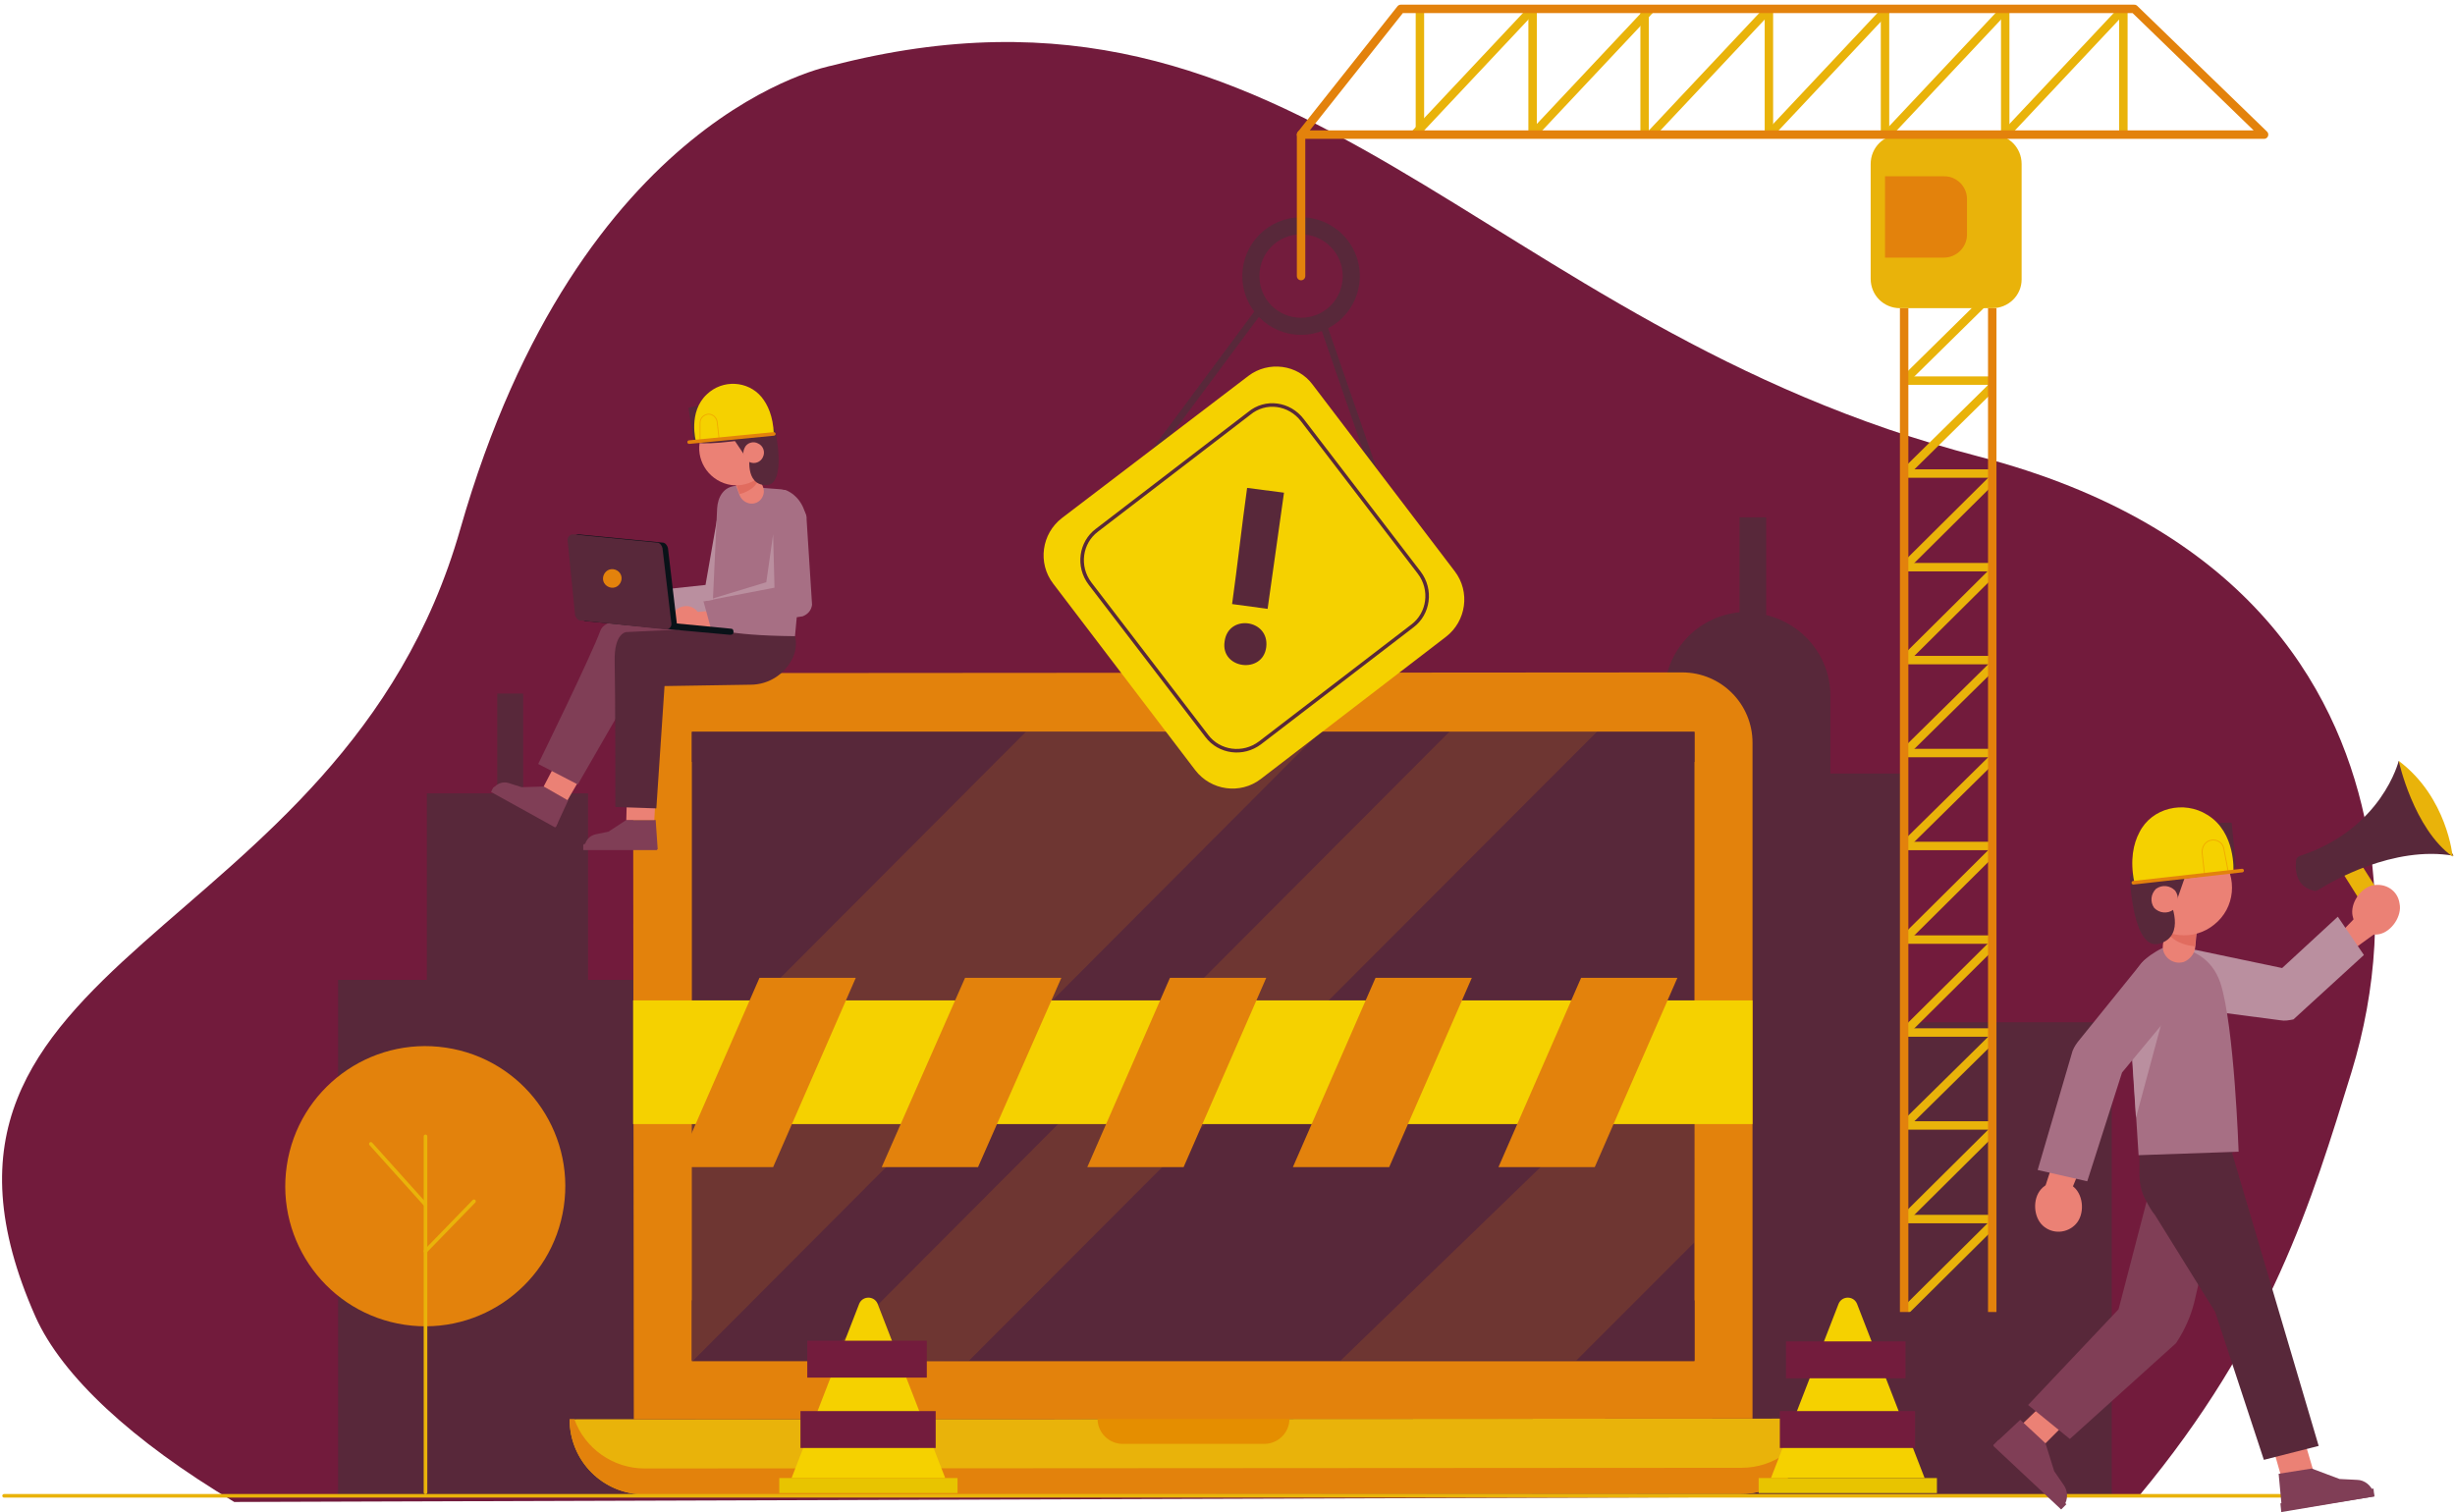 <svg width="771" height="475" viewBox="0 0 771 475" fill="none" xmlns="http://www.w3.org/2000/svg">
<path d="M738.493 336.775C746.429 310.803 748.36 283.329 742.568 256.713C733.56 215.287 704.818 165.061 621.381 143.382C463.73 102.385 408.82 -17.601 261.25 20.606C261.25 20.606 182.103 34.987 144.567 166.134C107.246 297.281 -39.466 299.427 11.154 413.617C19.519 432.291 41.611 452.682 73.571 471.786L671.786 469.854C713.183 420.057 726.052 377.128 738.493 336.775Z" fill="#721B3C"/>
<path d="M597.358 242.976H574.836V218.507C574.836 206.272 566.257 195.969 554.674 193.179V162.485H546.309V192.32C533.01 193.608 522.715 204.555 522.715 218.292V243.62H500.408V271.738H498.906V324.111L458.367 323.896V261.221H411.823V307.154H379.22V351.8H339.754V469.854H470.808H498.906H663.206V321.106H597.143L597.358 242.976Z" fill="#58283A"/>
<path d="M134.057 307.798V249.201H156.15V217.863H164.3V249.201H184.677V307.798H207.199V343H243.448V223.229H319.163V469.854H269.83H248.595H195.187H170.521H106.173V307.798H134.057Z" fill="#58283A"/>
<path d="M546.952 469.21L202.48 469.424C189.396 469.424 178.886 458.907 178.886 445.814L570.547 445.599C570.547 458.692 560.036 469.21 546.952 469.21Z" fill="#E9B30A"/>
<path d="M546.952 461.053L202.48 461.268C192.399 461.268 183.605 454.829 180.387 445.814H178.886C178.886 458.907 189.396 469.424 202.48 469.424L546.952 469.21C560.036 469.21 570.547 458.692 570.547 445.599H569.045C565.828 454.614 557.034 461.053 546.952 461.053Z" fill="#E3820C"/>
<path d="M397.023 453.541H352.624C348.334 453.541 344.688 450.107 344.688 445.599H404.96C404.96 450.107 401.313 453.541 397.023 453.541Z" fill="#E58E00"/>
<path d="M550.384 445.599L199.048 445.814L198.833 233.532C198.833 221.297 208.7 211.424 220.926 211.424L528.292 211.209C540.518 211.209 550.384 221.083 550.384 233.317V445.599Z" fill="#E3820C"/>
<path d="M532.153 229.883H217.28V427.569H532.153V229.883Z" fill="#58283A"/>
<path d="M532.153 408.466H217.28V427.354H532.153V408.466Z" fill="#58283A"/>
<path d="M532.153 229.883H217.28V239.327H532.153V229.883Z" fill="#58283A"/>
<path opacity="0.16" d="M322.166 229.883L217.28 335.058V427.569H217.494L414.826 229.668L322.166 229.883Z" fill="#E3820C"/>
<path opacity="0.16" d="M258.033 427.569L304.363 427.355L501.695 229.668H455.365L258.033 427.569Z" fill="#E3820C"/>
<path opacity="0.16" d="M495.046 427.355L532.153 390.221L531.938 320.033L421.046 427.355H495.046Z" fill="#E3820C"/>
<path d="M550.384 314.237H198.833V353.088H550.384V314.237Z" fill="#F5D100"/>
<path d="M242.804 366.61H212.561L238.514 307.154H268.758L242.804 366.61Z" fill="#E3820C"/>
<path d="M307.151 366.61H276.908L303.076 307.154H333.319L307.151 366.61Z" fill="#E3820C"/>
<path d="M371.713 366.61H341.47L367.424 307.154H397.667L371.713 366.61Z" fill="#E3820C"/>
<path d="M436.275 366.61H406.032L431.985 307.154H462.228L436.275 366.61Z" fill="#E3820C"/>
<path d="M500.837 366.61H470.594L496.547 307.154H526.79L500.837 366.61Z" fill="#E3820C"/>
<path d="M170.735 247.054L163.871 247.268L159.796 245.98C157.865 245.337 155.935 246.195 154.863 247.698L154.434 248.556L174.596 259.718L178.457 251.347L170.735 247.054Z" fill="#803E56"/>
<path d="M174.381 259.932L154.219 248.771L154.863 247.483C155.077 247.268 155.292 247.053 155.506 247.268L175.239 258.215L174.381 259.932Z" fill="#803E56"/>
<path d="M178.242 251.347L183.604 242.117L178.242 232.673L170.735 247.054L178.242 251.347Z" fill="#EB8175"/>
<path d="M219.853 198.545C219.853 198.545 191.326 190.388 188.538 198.115C185.749 205.843 169.019 239.971 169.019 239.971L181.46 246.41L200.12 213.999L225.216 211.853L219.853 198.545Z" fill="#803E56"/>
<path d="M196.688 257.572L191.112 261.221L187.036 262.079C185.106 262.509 183.819 264.011 183.604 265.943V266.801H206.555L205.912 257.572H196.688Z" fill="#803E56"/>
<path d="M206.34 267.016H183.175V265.514C183.175 265.299 183.39 265.084 183.604 265.084H206.126L206.34 267.016Z" fill="#803E56"/>
<path d="M205.482 257.572L206.34 242.117L197.117 241.259L196.688 257.572H205.482Z" fill="#EB8175"/>
<path d="M223.714 197.257L196.688 198.545C196.688 198.545 192.827 198.759 193.042 207.774C193.256 216.789 193.256 253.493 193.256 253.493L206.126 253.923L208.7 215.501L235.726 215.072C241.517 215.072 246.665 211.638 249.024 206.486C249.882 204.555 250.311 202.194 249.667 199.833L223.714 197.257Z" fill="#58283A"/>
<path d="M198.19 191.676C198.19 194.252 196.474 194.681 193.9 194.681C191.326 194.681 188.967 194.252 188.967 191.676C188.967 189.101 191.112 186.954 193.686 186.954C196.045 187.169 198.19 189.101 198.19 191.676Z" fill="#E1AD9D"/>
<path d="M201.407 194.466H196.045C194.544 194.466 193.471 193.393 193.471 191.891C193.471 190.388 194.544 189.315 196.045 189.315H201.407C202.909 189.315 203.981 190.388 203.981 191.891C203.981 193.179 202.694 194.466 201.407 194.466Z" fill="#E1AD9D"/>
<path d="M201.193 194.896L199.477 186.096L221.57 183.734L226.074 157.977C226.503 155.616 229.935 152.826 232.294 153.255L231.651 153.041C234.01 153.47 236.155 156.26 235.726 158.621L231.436 189.53C231.222 191.247 229.935 192.535 228.219 192.964L201.193 194.896Z" fill="#BA8F9F"/>
<path d="M245.164 153.685C245.593 153.685 246.022 153.899 246.451 153.899H246.665C250.526 155.402 253.1 159.48 253.1 163.343L249.668 199.833C226.932 199.618 223.5 197.042 223.5 197.042L225.216 159.695C225.43 156.26 227.146 152.826 231.222 152.611L245.164 153.685Z" fill="#A76F84"/>
<path d="M220.068 194.681C220.282 197.257 218.567 197.686 215.993 197.901C213.419 198.116 211.059 197.901 210.845 195.325C210.63 192.749 212.561 190.603 215.135 190.388C217.709 190.174 219.854 192.106 220.068 194.681Z" fill="#EB8175"/>
<path d="M223.5 197.043L218.137 197.472C216.636 197.472 215.564 196.399 215.349 195.111C215.349 193.608 216.422 192.535 217.709 192.32L223.071 191.891C224.572 191.891 225.645 192.964 225.859 194.252C225.859 195.755 224.787 196.828 223.5 197.043Z" fill="#EB8175"/>
<path d="M223.285 197.472L220.926 188.886L244.949 185.022L243.662 162.7C243.876 160.338 246.45 157.763 248.81 157.977C251.169 158.192 253.528 160.768 253.314 163.129L255.03 189.959C254.815 191.676 253.743 192.964 252.027 193.608L223.285 197.472Z" fill="#A76F84"/>
<path d="M181.674 167.851L208.056 170.427C208.914 170.427 209.558 171.285 209.772 172.144L212.561 195.755C212.775 196.828 211.703 197.901 210.63 197.686L184.033 195.111C183.175 195.111 182.532 194.252 182.317 193.394L179.958 169.783C179.743 168.71 180.601 167.851 181.674 167.851Z" fill="#091218"/>
<path d="M180.173 167.851L206.341 170.427C207.198 170.427 207.842 171.285 208.056 172.144L210.845 195.755C211.059 196.828 209.987 197.901 208.914 197.686L182.318 194.896C181.46 194.896 180.816 194.037 180.602 193.179L178.242 169.568C178.242 168.71 179.1 167.636 180.173 167.851Z" fill="#58283A"/>
<path d="M211.703 195.754L229.506 197.472C230.149 197.472 230.364 197.901 230.364 198.545C230.364 199.189 229.935 199.403 229.291 199.403L210.416 197.686L211.703 195.754Z" fill="#091218"/>
<path d="M195.187 182.018C194.972 183.52 193.685 184.808 191.969 184.593C190.468 184.379 189.181 183.091 189.396 181.374C189.61 179.871 190.897 178.583 192.613 178.798C194.329 179.013 195.401 180.515 195.187 182.018Z" fill="#E3820C"/>
<path d="M242.804 167.851L243.233 184.593L220.926 188.886L240.659 182.876L242.804 167.851Z" fill="#BA8F9F"/>
<path d="M230.792 151.538L232.294 155.617C232.937 157.119 234.224 157.978 235.726 158.192C238.729 158.407 240.659 155.402 239.587 152.826L237.013 146.602L230.792 151.538Z" fill="#EB8175"/>
<path d="M232.294 155.187C232.294 155.187 239.587 153.685 238.514 147.246C237.442 140.806 230.578 145.743 230.578 145.743L231.222 152.182L232.294 155.187Z" fill="#E16C5F"/>
<path d="M220.711 135.869C217.923 141.665 220.497 148.533 226.288 151.323C232.079 154.114 238.943 151.538 241.732 145.743C244.52 139.947 241.946 133.079 236.155 130.288C230.364 127.498 223.5 130.074 220.711 135.869Z" fill="#EB8175"/>
<path d="M235.511 142.953C235.511 142.953 233.795 152.182 240.445 152.397C247.308 152.611 243.447 135.011 243.447 135.011L232.723 124.064L216.207 128.142L217.923 138.874C217.923 138.874 220.497 140.162 234.653 138.016L235.511 142.953Z" fill="#58283A"/>
<path d="M228.862 135.655L234.224 143.597L238.943 138.445L228.862 135.655Z" fill="#58283A"/>
<path d="M233.795 140.806C232.937 142.523 233.795 144.455 235.297 145.099C237.013 145.957 238.943 145.099 239.587 143.596C240.445 141.879 239.587 139.947 238.085 139.303C236.584 138.445 234.439 139.089 233.795 140.806Z" fill="#EB8175"/>
<path d="M218.566 138.659C218.566 138.659 215.992 129.43 221.998 123.849C226.932 119.127 234.868 119.556 239.157 124.708C241.088 127.069 242.804 130.718 243.018 136.298L218.566 138.659Z" fill="#F5D100"/>
<path d="M219.853 138.659V132.864C219.853 131.362 220.925 130.288 222.427 130.074C223.928 130.074 225.001 131.147 225.215 132.435L225.859 138.016" stroke="#F1AB00" stroke-width="0.28" stroke-miterlimit="10"/>
<path d="M243.018 136.298L216.421 138.874" stroke="#E3820C" stroke-width="1.121" stroke-miterlimit="10" stroke-linecap="round" stroke-linejoin="round"/>
<path d="M625.671 384.641L598.001 412.115" stroke="#E9B30A" stroke-width="2.649" stroke-miterlimit="10"/>
<path d="M625.671 355.449L598.001 382.923" stroke="#E9B30A" stroke-width="2.649" stroke-miterlimit="10"/>
<path d="M625.671 326.258L598.001 353.517" stroke="#E9B30A" stroke-width="2.649" stroke-miterlimit="10"/>
<path d="M625.671 296.852L598.001 324.326" stroke="#E9B30A" stroke-width="2.649" stroke-miterlimit="10"/>
<path d="M625.671 267.66L598.001 295.134" stroke="#E9B30A" stroke-width="2.649" stroke-miterlimit="10"/>
<path d="M625.671 238.469L598.001 265.728" stroke="#E9B30A" stroke-width="2.649" stroke-miterlimit="10"/>
<path d="M625.671 209.277L598.001 236.537" stroke="#E9B30A" stroke-width="2.649" stroke-miterlimit="10"/>
<path d="M625.671 179.871L598.001 207.345" stroke="#E9B30A" stroke-width="2.649" stroke-miterlimit="10"/>
<path d="M625.671 150.68L598.001 178.154" stroke="#E9B30A" stroke-width="2.649" stroke-miterlimit="10"/>
<path d="M625.671 121.488L598.001 148.748" stroke="#E9B30A" stroke-width="2.649" stroke-miterlimit="10"/>
<path d="M625.671 92.297L598.001 119.557" stroke="#E9B30A" stroke-width="2.649" stroke-miterlimit="10"/>
<path d="M598.001 382.923H625.671" stroke="#E9B30A" stroke-width="2.649" stroke-miterlimit="10"/>
<path d="M598.001 353.518H625.671" stroke="#E9B30A" stroke-width="2.649" stroke-miterlimit="10"/>
<path d="M598.001 324.326H625.671" stroke="#E9B30A" stroke-width="2.649" stroke-miterlimit="10"/>
<path d="M598.001 295.135H625.671" stroke="#E9B30A" stroke-width="2.649" stroke-miterlimit="10"/>
<path d="M598.001 265.729H625.671" stroke="#E9B30A" stroke-width="2.649" stroke-miterlimit="10"/>
<path d="M598.001 236.537H625.671" stroke="#E9B30A" stroke-width="2.649" stroke-miterlimit="10"/>
<path d="M598.001 207.346H625.671" stroke="#E9B30A" stroke-width="2.649" stroke-miterlimit="10"/>
<path d="M598.001 178.154H625.671" stroke="#E9B30A" stroke-width="2.649" stroke-miterlimit="10"/>
<path d="M598.001 148.748H625.671" stroke="#E9B30A" stroke-width="2.649" stroke-miterlimit="10"/>
<path d="M598.001 119.557H625.671" stroke="#E9B30A" stroke-width="2.649" stroke-miterlimit="10"/>
<path d="M598.001 420.057V96.804" stroke="#E3820C" stroke-width="2.649" stroke-miterlimit="10"/>
<path d="M625.67 420.057V96.804" stroke="#E3820C" stroke-width="2.649" stroke-miterlimit="10"/>
<path d="M638.969 412.115H583.63V469.64H638.969V412.115Z" fill="#58283A"/>
<path d="M625.671 96.804H596.714C591.567 96.804 587.491 92.726 587.491 87.574V51.514C587.491 46.363 591.567 42.285 596.714 42.285H625.671C630.818 42.285 634.894 46.363 634.894 51.514V87.789C634.894 92.726 630.818 96.804 625.671 96.804Z" fill="#E9B30A"/>
<path d="M610.442 80.921H591.996V55.378H610.656C614.517 55.378 617.735 58.598 617.735 62.461V74.052C617.52 77.915 614.303 80.921 610.442 80.921Z" fill="#E3820C"/>
<path d="M414.826 99.81L437.133 164.417" stroke="#58283A" stroke-width="2.162" stroke-miterlimit="10"/>
<path d="M399.382 92.297L356.055 150.68" stroke="#58283A" stroke-width="2.162" stroke-miterlimit="10"/>
<path d="M412.252 120.844L456.866 179.442C461.799 185.881 460.512 195.111 454.078 200.048L395.951 244.694C389.516 249.63 380.293 248.342 375.359 241.903L330.745 183.306C325.812 176.866 327.099 167.637 333.534 162.7L392.09 118.054C398.31 113.332 407.533 114.405 412.252 120.844Z" fill="#F5D100"/>
<path d="M409.034 132.006L445.712 179.871C449.788 185.237 448.715 192.75 443.567 196.613L395.736 233.317C390.374 237.395 382.866 236.322 379.006 231.171L342.328 183.305C338.252 177.939 339.325 170.427 344.473 166.563L392.304 129.859C397.452 125.566 404.959 126.64 409.034 132.006Z" stroke="#58283A" stroke-width="1.114" stroke-miterlimit="10"/>
<path d="M397.667 203.267C396.594 211.853 383.296 210.136 384.583 201.55C385.655 192.75 398.739 194.467 397.667 203.267ZM403.243 154.758L398.096 191.247L386.942 189.745C388.658 177.51 389.945 165.49 391.661 153.255L403.243 154.758Z" fill="#58283A"/>
<path d="M408.605 105.175C418.793 105.175 427.052 96.911 427.052 86.716C427.052 76.521 418.793 68.257 408.605 68.257C398.418 68.257 390.159 76.521 390.159 86.716C390.159 96.911 398.418 105.175 408.605 105.175Z" fill="#58283A"/>
<path d="M421.689 86.716C421.689 94.014 415.898 99.809 408.605 99.809C401.313 99.809 395.521 94.014 395.521 86.716C395.521 79.418 401.313 73.623 408.605 73.623C415.684 73.623 421.689 79.418 421.689 86.716Z" fill="#731C3D"/>
<path d="M481.318 2.791V42.285" stroke="#E9B30A" stroke-width="2.649" stroke-miterlimit="10"/>
<path d="M445.927 2.791V42.285" stroke="#E9B30A" stroke-width="2.649" stroke-miterlimit="10"/>
<path d="M516.495 2.791V42.285" stroke="#E9B30A" stroke-width="2.649" stroke-miterlimit="10"/>
<path d="M555.532 2.791V42.285" stroke="#E9B30A" stroke-width="2.649" stroke-miterlimit="10"/>
<path d="M591.995 2.791V42.285" stroke="#E9B30A" stroke-width="2.649" stroke-miterlimit="10"/>
<path d="M629.746 2.791V42.285" stroke="#E9B30A" stroke-width="2.649" stroke-miterlimit="10"/>
<path d="M666.853 2.791V42.285" stroke="#E9B30A" stroke-width="2.649" stroke-miterlimit="10"/>
<path d="M444.211 42.285L481.318 2.791" stroke="#E9B30A" stroke-width="2.649" stroke-miterlimit="10"/>
<path d="M481.318 42.285L518.425 2.791" stroke="#E9B30A" stroke-width="2.649" stroke-miterlimit="10"/>
<path d="M518.425 42.285L555.532 2.791" stroke="#E9B30A" stroke-width="2.649" stroke-miterlimit="10"/>
<path d="M555.532 42.285L592.639 2.791" stroke="#E9B30A" stroke-width="2.649" stroke-miterlimit="10"/>
<path d="M592.639 42.285L629.746 2.791" stroke="#E9B30A" stroke-width="2.649" stroke-miterlimit="10"/>
<path d="M629.746 42.285L666.853 2.791" stroke="#E9B30A" stroke-width="2.649" stroke-miterlimit="10"/>
<path d="M408.605 42.285H711.038L670.285 2.791H439.921L408.605 42.285Z" stroke="#E3820C" stroke-width="2.649" stroke-miterlimit="10" stroke-linecap="round" stroke-linejoin="round"/>
<path d="M408.605 42.285V86.716" stroke="#E3820C" stroke-width="2.649" stroke-miterlimit="10" stroke-linecap="round" stroke-linejoin="round"/>
<path d="M248.595 464.273L269.83 409.539C270.902 406.963 274.549 406.963 275.621 409.539L296.856 464.273H248.595Z" fill="#F5D100"/>
<path d="M291.064 421.13H253.528V432.721H291.064V421.13Z" fill="#731C3D"/>
<path d="M293.853 443.238H251.384V454.829H293.853V443.238Z" fill="#731C3D"/>
<path d="M300.717 464.273H244.734V468.995H300.717V464.273Z" fill="#E8C400"/>
<path d="M556.175 464.273L577.41 409.539C578.482 406.963 582.129 406.963 583.201 409.539L604.436 464.273H556.175Z" fill="#F5D100"/>
<path d="M598.43 421.345H560.894V432.935H598.43V421.345Z" fill="#731C3D"/>
<path d="M601.433 443.238H558.964V454.829H601.433V443.238Z" fill="#731C3D"/>
<path d="M608.297 464.273H552.314V468.995H608.297V464.273Z" fill="#E8C400"/>
<path d="M177.052 379.08C180.63 355.044 164.058 332.656 140.038 329.077C116.018 325.497 93.647 342.081 90.07 366.117C86.493 390.154 103.065 412.542 127.084 416.121C151.104 419.701 173.475 403.117 177.052 379.08Z" fill="#E3820C"/>
<path d="M133.628 356.952V468.781" stroke="#E9B30A" stroke-width="1.137" stroke-miterlimit="10" stroke-linecap="round" stroke-linejoin="round"/>
<path d="M116.469 359.312L133.629 378.416" stroke="#E9B30A" stroke-width="1.137" stroke-miterlimit="10" stroke-linecap="round" stroke-linejoin="round"/>
<path d="M148.857 377.343C147.57 378.631 133.628 393.012 133.628 393.012" stroke="#E9B30A" stroke-width="1.137" stroke-miterlimit="10" stroke-linecap="round" stroke-linejoin="round"/>
<path d="M1.287 469.854H738.922" stroke="#E9B30A" stroke-width="1.137" stroke-miterlimit="10" stroke-linecap="round" stroke-linejoin="round"/>
<path d="M641.028 441.601L633.377 448.983L642.121 453.631L649.498 446.249L641.028 441.601Z" fill="#EB8175"/>
<path d="M694.306 386.644L689.115 409.064C688.022 413.439 686.11 417.814 683.377 421.915L650.044 451.99L636.93 441.327L665.345 411.252L675.727 371.333L694.306 386.644Z" fill="#803E56"/>
<path d="M642.394 453.358L645.126 462.107L648.132 466.482C649.498 468.396 649.498 471.13 648.132 473.044L647.312 473.864L626.001 453.905L634.471 445.976L642.394 453.358Z" fill="#803E56"/>
<path d="M626 454.178L647.311 474.137L648.951 472.496L627.639 452.264L626 454.178Z" fill="#803E56"/>
<path d="M713.978 455.271L716.71 464.841L726.546 462.107L723.814 452.811L713.978 455.271Z" fill="#EB8175"/>
<path d="M700.863 361.763L728.186 454.178L710.973 458.552L695.672 412.072L676.82 381.723C675.727 380.355 674.907 378.988 674.088 377.348C672.448 374.614 671.902 371.606 671.902 368.599V362.583L700.863 361.763Z" fill="#58283A"/>
<path d="M726 461.286L734.743 464.567L740.207 464.841C742.666 464.841 744.852 466.754 745.399 468.942L745.672 470.035L716.71 474.684L715.617 462.927L726 461.286Z" fill="#803E56"/>
<path d="M716.437 474.957L745.672 470.036L745.399 467.575L716.164 472.223L716.437 474.957Z" fill="#803E56"/>
<path d="M739.114 267.709L750.043 284.934L744.852 288.762L733.376 270.443L739.114 267.709Z" fill="#E9B30A"/>
<path d="M753.322 239C753.322 239 748.131 260.326 722.448 268.802C721.628 269.076 721.082 269.623 721.082 270.443C720.808 272.903 720.808 278.372 726.546 279.739C727.092 280.012 727.639 279.739 728.185 279.465C732.01 277.005 751.682 265.521 770.535 268.802L753.322 239Z" fill="#58283A"/>
<path d="M753.322 239C753.322 239 757.967 260.326 770.262 269.076C770.262 269.076 768.622 250.483 753.322 239Z" fill="#E9B30A"/>
<path d="M753.595 283.841C754.415 287.669 751.136 292.59 747.311 293.41C743.486 294.231 739.661 291.77 738.841 287.669C738.022 283.841 741.3 278.919 745.126 278.099C749.224 277.279 753.049 279.74 753.595 283.841Z" fill="#EB8175"/>
<path d="M732.83 295.324L740.481 287.395L745.672 293.41L732.83 302.706" fill="#EB8175"/>
<path d="M734.196 287.942L742.393 299.972L720.262 320.205C718.896 320.478 717.53 320.752 716.164 320.478L686.929 316.65C682.284 316.377 678.732 312.549 679.006 307.901C679.279 303.253 678.459 296.691 682.831 296.965L716.71 304.073L734.196 287.942Z" fill="#BA8F9F"/>
<path d="M668.623 315.557C667.803 309.268 670.809 302.706 676.273 299.425C678.732 297.785 681.191 296.691 682.83 297.238C688.568 298.332 694.579 300.792 697.311 308.721C701.683 322.119 703.049 361.764 703.049 361.764L671.628 362.858L668.623 315.557Z" fill="#A76F84"/>
<path d="M680.098 316.65L670.809 351.101L668.896 321.845L680.098 316.65Z" fill="#BA8F9F"/>
<path d="M641.574 385.004C638.568 382.27 638.295 376.528 641.027 373.521C643.76 370.513 648.404 370.24 651.41 372.974C654.415 375.708 654.689 381.45 651.956 384.457C649.224 387.465 644.579 387.738 641.574 385.004Z" fill="#EB8175"/>
<path d="M656.055 360.397L650.318 374.341L642.394 372.427L647.312 357.389" fill="#EB8175"/>
<path d="M655.508 371.06L639.935 367.505L650.59 331.141C650.864 329.774 651.683 328.407 652.503 327.313L672.175 302.979C674.907 299.152 679.279 299.972 683.104 302.433C686.929 305.167 687.749 310.362 685.29 314.189L666.437 336.883L655.508 371.06Z" fill="#A76F84"/>
<path d="M689.935 292.316L689.389 297.784C689.115 299.698 687.749 301.339 685.837 302.159C682.285 303.253 678.733 300.245 679.279 296.691L680.646 288.215L689.935 292.316Z" fill="#EB8175"/>
<path d="M689.388 297.238C689.388 297.238 679.825 296.965 679.005 288.489C678.186 280.013 688.568 285.208 688.568 285.208L689.661 293.41L689.388 297.238Z" fill="#E16C5F"/>
<path d="M697.584 269.35C702.776 275.638 701.956 285.208 695.399 290.403C689.115 295.597 679.552 294.777 674.361 288.215C669.169 281.927 669.989 272.357 676.546 267.162C683.104 262.241 692.393 263.061 697.584 269.35Z" fill="#EB8175"/>
<path d="M681.465 283.02C681.465 283.02 686.656 293.957 678.186 296.417C669.716 298.878 668.896 275.638 668.896 275.638L679.006 258.686L700.863 258.413L702.229 272.357C702.229 272.357 699.497 274.818 680.918 276.458L681.465 283.02Z" fill="#58283A"/>
<path d="M687.476 271.81L683.377 283.567L675.727 278.645L687.476 271.81Z" fill="#58283A"/>
<path d="M683.104 279.739C684.47 281.653 684.197 284.114 682.558 285.754C680.645 287.121 678.186 286.848 676.547 285.207C675.181 283.293 675.454 280.833 677.093 279.192C679.006 277.825 681.465 278.099 683.104 279.739Z" fill="#EB8175"/>
<path d="M701.41 273.724C701.41 273.724 702.229 261.42 693.213 255.952C685.836 251.304 675.727 253.765 671.902 261.42C669.989 264.975 668.896 270.17 670.263 277.005L701.41 273.724Z" fill="#F5D100"/>
<path d="M699.771 273.724L698.405 266.615C698.132 264.701 696.219 263.608 694.58 263.881C692.667 264.154 691.574 265.795 691.574 267.709L692.394 275.091" stroke="#F1AB00" stroke-width="0.283" stroke-miterlimit="10"/>
<path d="M669.989 277.279L704.142 273.451" stroke="#E3820C" stroke-width="1.133" stroke-miterlimit="10" stroke-linecap="round" stroke-linejoin="round"/>
</svg>
